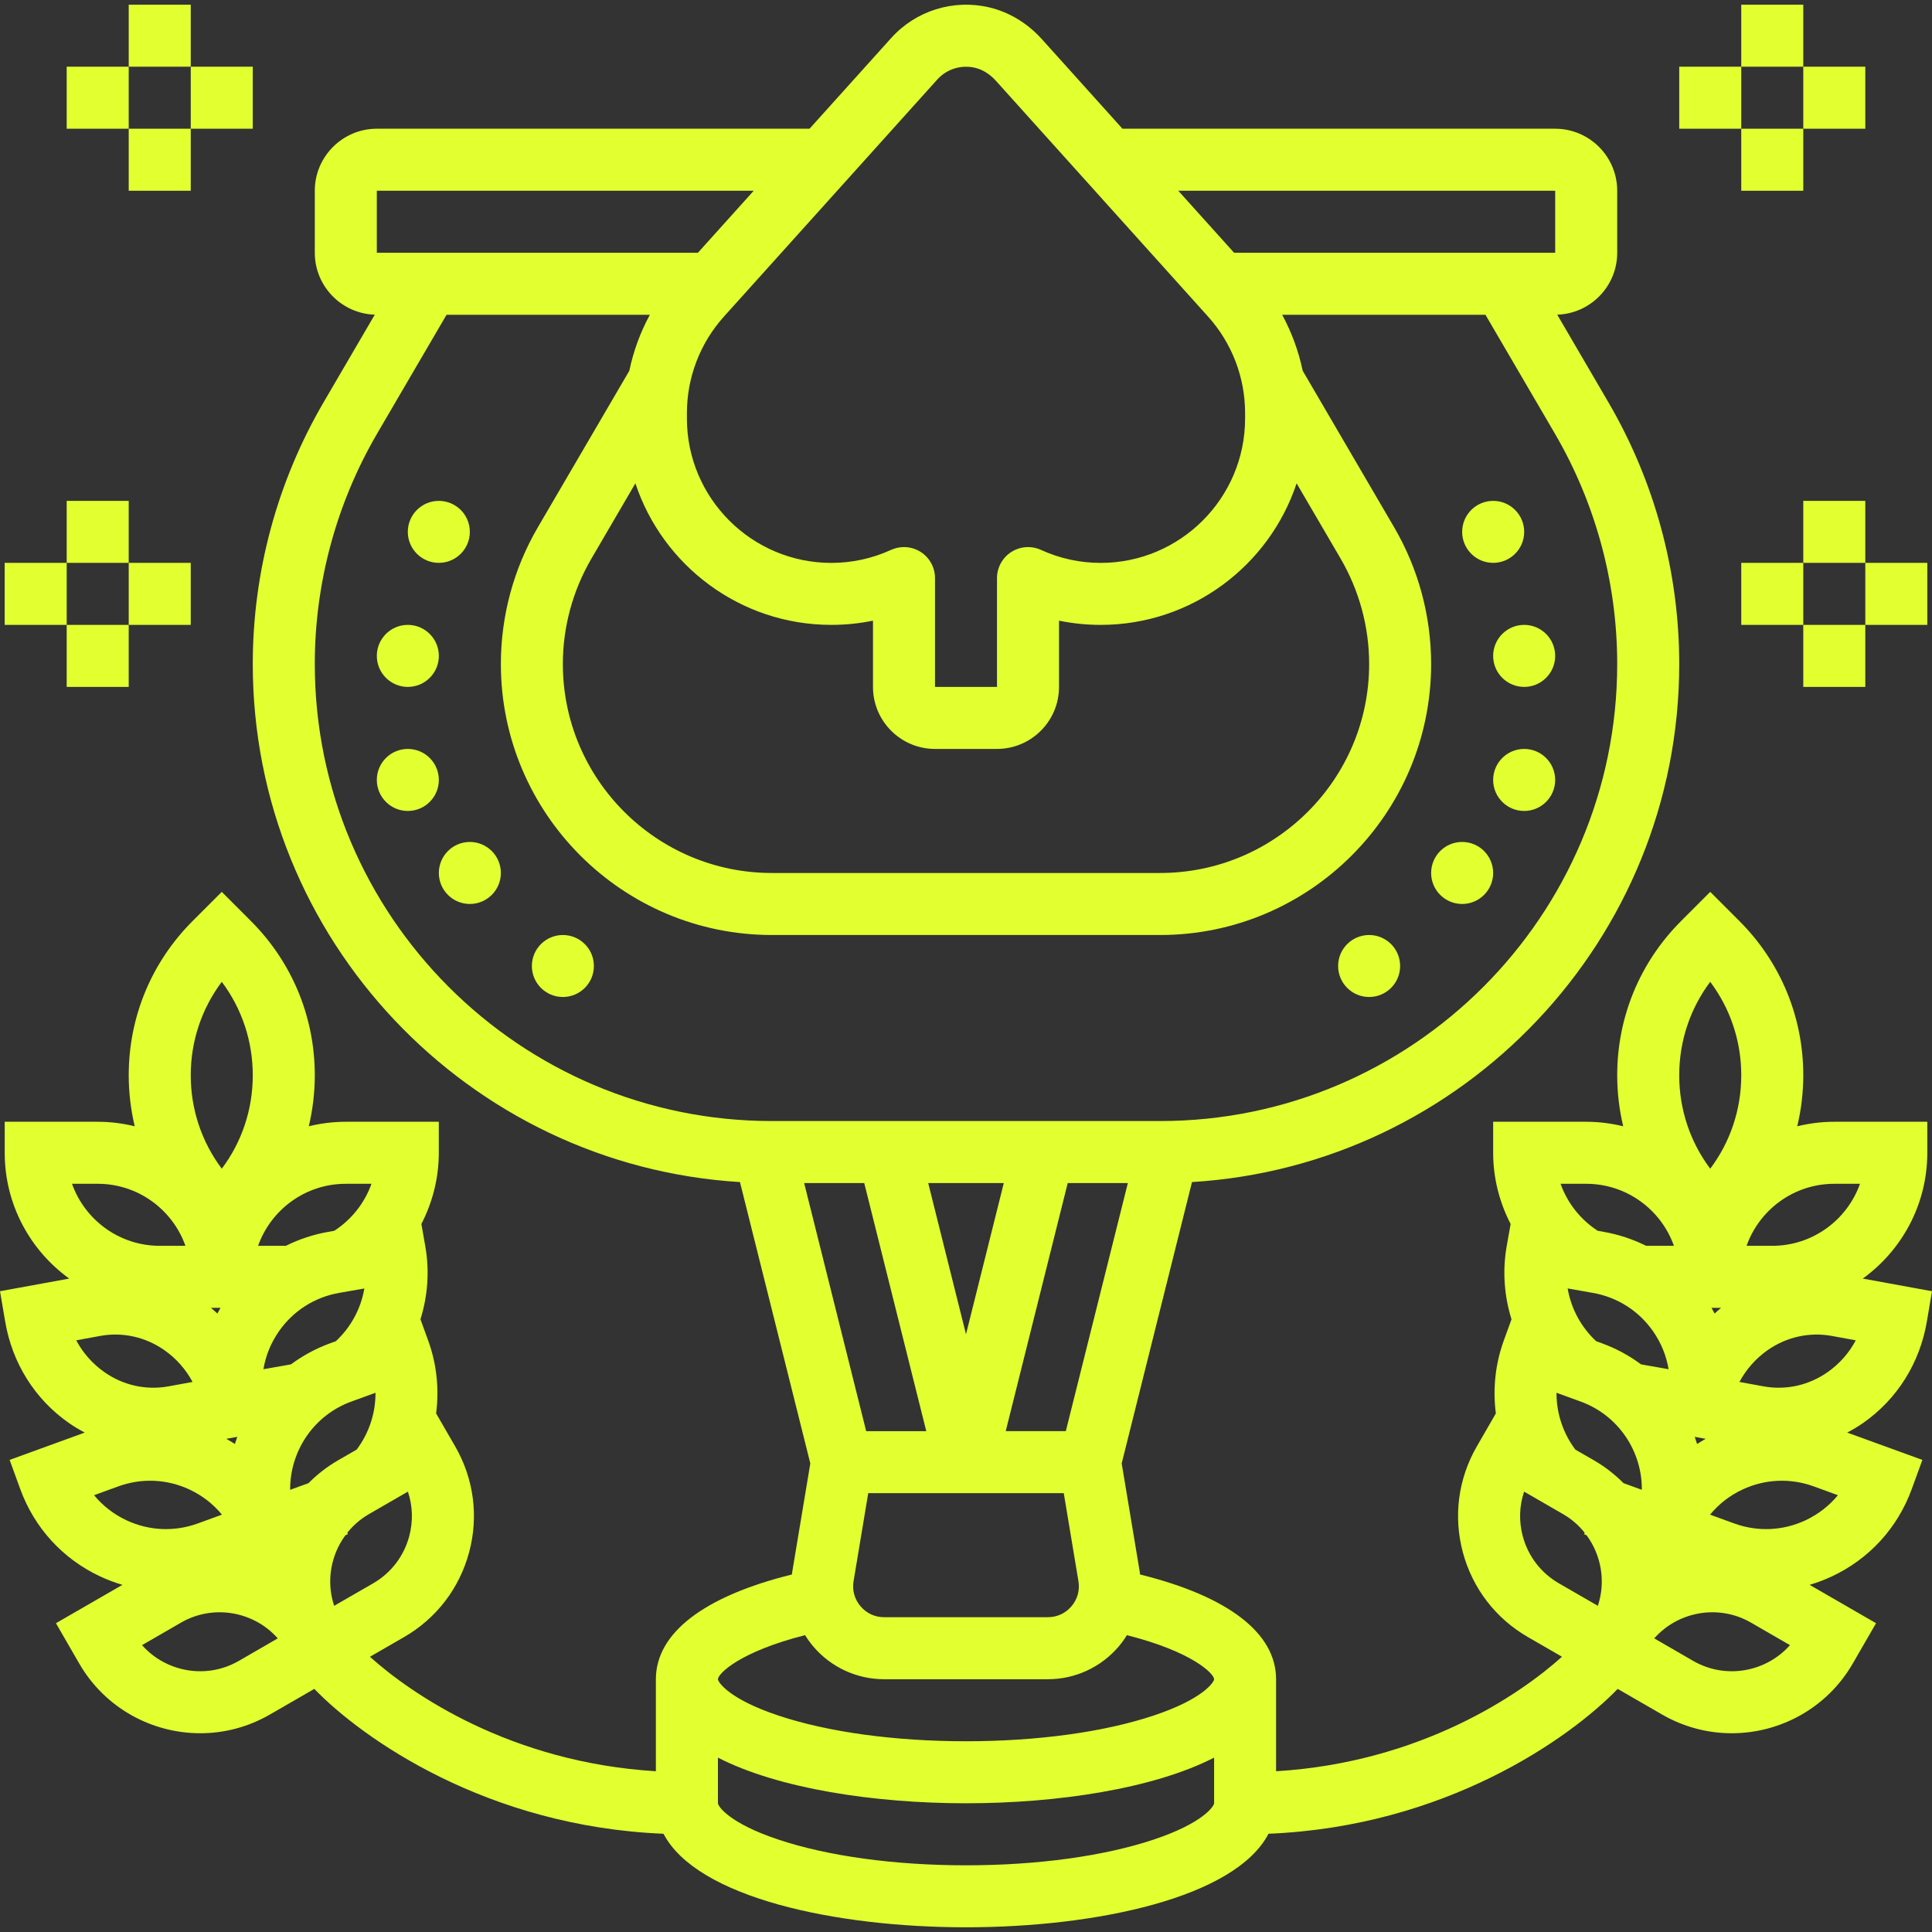 <svg width="48" height="48" viewBox="0 0 48 48" fill="none" xmlns="http://www.w3.org/2000/svg">
<rect x="0" y="0" width="48" height="48" fill="#333333" stroke="none"/>
<g clip-path="url(#clip0_51_2330)">
<path d="M37.097 13.984C37.523 13.984 37.868 13.639 37.868 13.214C37.868 12.789 37.523 12.444 37.097 12.444C36.672 12.444 36.327 12.789 36.327 13.214C36.327 13.639 36.672 13.984 37.097 13.984Z" fill="#E2FF30"/>
<path d="M37.868 17.066C38.293 17.066 38.638 16.721 38.638 16.296C38.638 15.87 38.293 15.525 37.868 15.525C37.442 15.525 37.097 15.87 37.097 16.296C37.097 16.721 37.442 17.066 37.868 17.066Z" fill="#E2FF30"/>
<path d="M37.868 20.148C38.293 20.148 38.638 19.803 38.638 19.377C38.638 18.952 38.293 18.607 37.868 18.607C37.442 18.607 37.097 18.952 37.097 19.377C37.097 19.803 37.442 20.148 37.868 20.148Z" fill="#E2FF30"/>
<path d="M36.327 22.459C36.752 22.459 37.097 22.114 37.097 21.689C37.097 21.263 36.752 20.918 36.327 20.918C35.901 20.918 35.556 21.263 35.556 21.689C35.556 22.114 35.901 22.459 36.327 22.459Z" fill="#E2FF30"/>
<path d="M34.016 24.77C34.441 24.77 34.786 24.425 34.786 24C34.786 23.575 34.441 23.23 34.016 23.23C33.59 23.23 33.245 23.575 33.245 24C33.245 24.425 33.59 24.77 34.016 24.77Z" fill="#E2FF30"/>
<path d="M10.902 13.984C11.328 13.984 11.673 13.639 11.673 13.214C11.673 12.789 11.328 12.444 10.902 12.444C10.477 12.444 10.132 12.789 10.132 13.214C10.132 13.639 10.477 13.984 10.902 13.984Z" fill="#E2FF30"/>
<path d="M10.132 17.066C10.558 17.066 10.903 16.721 10.903 16.296C10.903 15.87 10.558 15.525 10.132 15.525C9.707 15.525 9.362 15.87 9.362 16.296C9.362 16.721 9.707 17.066 10.132 17.066Z" fill="#E2FF30"/>
<path d="M10.132 20.148C10.558 20.148 10.903 19.803 10.903 19.377C10.903 18.952 10.558 18.607 10.132 18.607C9.707 18.607 9.362 18.952 9.362 19.377C9.362 19.803 9.707 20.148 10.132 20.148Z" fill="#E2FF30"/>
<path d="M11.673 22.459C12.098 22.459 12.444 22.114 12.444 21.689C12.444 21.263 12.098 20.918 11.673 20.918C11.248 20.918 10.903 21.263 10.903 21.689C10.903 22.114 11.248 22.459 11.673 22.459Z" fill="#E2FF30"/>
<path d="M13.984 24.77C14.41 24.77 14.755 24.425 14.755 24C14.755 23.575 14.41 23.23 13.984 23.23C13.559 23.23 13.214 23.575 13.214 24C13.214 24.425 13.559 24.77 13.984 24.77Z" fill="#E2FF30"/>
<path d="M47.873 32.83L48 32.08L46.28 31.766C47.25 31.065 47.883 29.926 47.883 28.641V27.87H45.572C45.255 27.87 44.947 27.91 44.652 27.982C44.75 27.572 44.802 27.147 44.802 26.715C44.802 25.267 44.238 23.906 43.214 22.882L42.49 22.158L41.767 22.882C40.743 23.906 40.179 25.267 40.179 26.715C40.179 27.147 40.23 27.572 40.328 27.982C40.033 27.91 39.725 27.87 39.409 27.87H37.097V28.641C37.097 29.265 37.252 29.87 37.531 30.409L37.433 30.962C37.325 31.577 37.372 32.199 37.553 32.778L37.361 33.306C37.148 33.893 37.086 34.514 37.164 35.116L36.691 35.936C36.228 36.738 36.105 37.672 36.344 38.567C36.584 39.461 37.158 40.209 37.96 40.672L38.807 41.161C37.773 42.094 35.301 43.788 31.704 44.006V41.72C31.704 40.572 30.511 39.659 28.325 39.118C28.322 39.089 28.318 39.059 28.313 39.029L27.868 36.358L29.615 29.368C36.359 28.957 41.72 23.342 41.72 16.497C41.72 14.213 41.111 11.963 39.958 9.991L38.689 7.818C39.515 7.791 40.179 7.112 40.179 6.28V4.739C40.179 3.89 39.487 3.198 38.638 3.198H27.887L25.885 0.973C25.524 0.573 25.071 0.3 24.576 0.183C23.685 -0.026 22.752 0.266 22.142 0.944L20.113 3.198H9.362C8.512 3.198 7.821 3.89 7.821 4.739V6.28C7.821 7.112 8.485 7.791 9.311 7.818L8.042 9.991C6.889 11.963 6.28 14.213 6.28 16.497C6.28 23.342 11.641 28.958 18.384 29.368L20.132 36.358L19.687 39.029C19.682 39.059 19.678 39.089 19.674 39.118C17.489 39.659 16.295 40.572 16.295 41.72V44.006C12.695 43.788 10.222 42.091 9.191 41.162L10.04 40.672C10.842 40.209 11.415 39.461 11.655 38.567C11.895 37.672 11.772 36.738 11.309 35.936L10.835 35.116C10.913 34.514 10.852 33.893 10.638 33.306L10.446 32.778C10.627 32.199 10.675 31.577 10.566 30.962L10.469 30.409C10.748 29.87 10.902 29.265 10.902 28.641V27.87H8.591C8.274 27.87 7.966 27.91 7.672 27.982C7.769 27.572 7.821 27.147 7.821 26.715C7.821 25.267 7.257 23.906 6.233 22.882L5.51 22.158L4.786 22.882C3.762 23.906 3.198 25.267 3.198 26.715C3.198 27.147 3.25 27.572 3.347 27.982C3.053 27.91 2.745 27.87 2.428 27.87H0.117V28.641C0.117 29.926 0.75 31.066 1.72 31.766L0 32.08L0.128 32.83C0.303 33.866 0.865 34.761 1.709 35.352C1.837 35.442 1.97 35.52 2.106 35.592L0.239 36.271L0.503 36.995C0.855 37.962 1.562 38.734 2.495 39.169C2.673 39.252 2.856 39.32 3.042 39.375L1.39 40.328L1.968 41.329C2.61 42.44 3.777 43.062 4.976 43.062C5.564 43.062 6.16 42.912 6.704 42.598L7.809 41.96C9.01 43.201 12.101 45.379 16.484 45.559C17.315 47.15 20.765 47.883 24 47.883C27.235 47.883 30.685 47.15 31.516 45.559C35.899 45.379 38.99 43.201 40.191 41.96L41.296 42.598C41.84 42.912 42.436 43.062 43.024 43.062C44.223 43.062 45.391 42.44 46.032 41.329L46.61 40.328L44.959 39.375C45.144 39.32 45.327 39.252 45.505 39.169C46.438 38.734 47.145 37.962 47.497 36.995L47.761 36.271L45.894 35.592C46.03 35.52 46.163 35.441 46.291 35.352C47.135 34.761 47.697 33.866 47.873 32.83ZM39.139 36.015C38.83 35.604 38.668 35.106 38.671 34.603L39.27 34.821C40.214 35.164 40.799 36.062 40.791 37.014L40.335 36.848C40.122 36.633 39.878 36.442 39.604 36.283L39.139 36.015ZM38.948 32.011L39.576 32.122C40.184 32.229 40.714 32.567 41.068 33.072C41.269 33.36 41.4 33.682 41.456 34.018L40.826 33.907C40.808 33.904 40.788 33.9 40.769 33.896C40.479 33.681 40.154 33.502 39.797 33.373L39.655 33.321C39.279 32.97 39.032 32.508 38.948 32.011ZM42.164 35.876C42.146 35.816 42.126 35.756 42.105 35.698L42.377 35.747C42.305 35.788 42.233 35.831 42.164 35.876ZM42.599 32.635C42.575 32.587 42.549 32.54 42.522 32.493H42.759C42.705 32.539 42.651 32.586 42.599 32.635ZM46.211 29.411C45.892 30.308 45.036 30.952 44.031 30.952H43.393C43.711 30.055 44.568 29.411 45.572 29.411H46.211ZM42.49 24.393C42.99 25.06 43.261 25.866 43.261 26.715C43.261 27.563 42.99 28.37 42.49 29.036C41.99 28.37 41.72 27.563 41.72 26.715C41.72 25.867 41.99 25.06 42.49 24.393ZM39.409 29.411C40.413 29.411 41.27 30.055 41.588 30.952H40.95C40.932 30.952 40.914 30.951 40.896 30.951C40.568 30.788 40.215 30.67 39.843 30.605L39.694 30.578C39.263 30.298 38.94 29.886 38.772 29.411H39.409V29.411ZM37.833 38.168C37.734 37.797 37.746 37.415 37.866 37.059L38.834 37.618C39.047 37.741 39.226 37.899 39.371 38.081L39.355 38.115C39.377 38.125 39.398 38.134 39.419 38.144C39.785 38.641 39.898 39.296 39.698 39.896L38.73 39.337C38.285 39.08 37.966 38.665 37.833 38.168ZM26.48 35.556H24.987L26.527 29.393H28.021L26.48 35.556ZM26.793 39.282C26.831 39.509 26.77 39.731 26.621 39.907C26.472 40.082 26.264 40.179 26.033 40.179H21.967C21.736 40.179 21.528 40.082 21.379 39.907C21.23 39.731 21.169 39.509 21.207 39.282L21.571 37.097H26.429L26.793 39.282ZM24 33.15L23.061 29.393H24.939L24 33.15ZM38.638 4.739V6.28H30.661L29.274 4.739H38.638ZM33.307 13.878C33.77 14.672 34.016 15.577 34.016 16.497C34.016 19.36 31.687 21.689 28.824 21.689H19.176C16.313 21.689 13.984 19.36 13.984 16.497C13.984 15.577 14.23 14.672 14.694 13.878L15.786 12.008C16.463 14.049 18.389 15.525 20.654 15.525C21.005 15.525 21.35 15.49 21.689 15.42V17.066C21.689 17.916 22.38 18.607 23.23 18.607H24.77C25.62 18.607 26.311 17.916 26.311 17.066V15.42C26.65 15.49 26.996 15.525 27.346 15.525C29.611 15.525 31.537 14.049 32.214 12.008L33.307 13.878ZM23.287 1.975C23.521 1.715 23.88 1.603 24.224 1.684C24.412 1.728 24.59 1.839 24.74 2.004L30.013 7.864C30.607 8.524 30.934 9.376 30.934 10.264V10.397C30.934 12.375 29.325 13.985 27.346 13.985C26.831 13.985 26.331 13.876 25.86 13.661C25.622 13.553 25.345 13.573 25.124 13.715C24.904 13.856 24.77 14.101 24.77 14.363V17.066H23.23V14.362C23.23 14.1 23.096 13.856 22.876 13.714C22.75 13.633 22.605 13.592 22.459 13.592C22.351 13.592 22.242 13.615 22.14 13.661C21.669 13.876 21.169 13.985 20.654 13.985C18.676 13.985 17.066 12.375 17.066 10.397V10.264C17.066 9.376 17.393 8.524 17.987 7.864L23.287 1.975ZM9.362 4.739H18.726L17.339 6.28H9.362V4.739ZM7.821 16.497C7.821 14.486 8.357 12.505 9.372 10.768L11.094 7.821H16.145C15.908 8.257 15.737 8.725 15.635 9.212L13.363 13.1C12.761 14.13 12.444 15.304 12.444 16.497C12.444 20.209 15.464 23.23 19.176 23.23H28.824C32.536 23.23 35.556 20.209 35.556 16.497C35.556 15.304 35.239 14.13 34.637 13.1L32.365 9.211C32.263 8.725 32.092 8.257 31.855 7.821H36.906L38.628 10.768C39.643 12.505 40.179 14.486 40.179 16.497C40.179 22.758 35.085 27.852 28.824 27.852H19.176C12.915 27.852 7.821 22.758 7.821 16.497ZM19.979 29.393H21.472L23.013 35.557H21.52L19.979 29.393ZM20.002 40.625C20.062 40.722 20.129 40.815 20.203 40.903C20.643 41.422 21.286 41.72 21.967 41.72H26.033C26.714 41.72 27.357 41.422 27.797 40.903C27.871 40.815 27.938 40.722 27.998 40.625C29.629 41.038 30.164 41.585 30.164 41.72C30.164 41.786 29.902 42.209 28.66 42.623C27.426 43.034 25.771 43.261 24 43.261C22.229 43.261 20.574 43.034 19.341 42.623C18.098 42.209 17.837 41.786 17.837 41.72C17.837 41.585 18.371 41.038 20.002 40.625ZM8.424 32.122L9.052 32.012C8.968 32.508 8.722 32.97 8.345 33.321L8.203 33.373C7.847 33.503 7.521 33.681 7.231 33.896C7.212 33.9 7.193 33.904 7.174 33.907L6.545 34.018C6.6 33.682 6.731 33.36 6.932 33.073C7.286 32.567 7.816 32.229 8.424 32.122ZM8.861 36.015L8.396 36.283C8.122 36.442 7.878 36.633 7.665 36.848L7.209 37.014C7.201 36.063 7.786 35.164 8.73 34.821L9.329 34.603C9.332 35.106 9.17 35.604 8.861 36.015ZM5.478 32.493C5.451 32.54 5.425 32.587 5.401 32.635C5.349 32.586 5.295 32.539 5.241 32.493H5.478ZM5.895 35.698C5.874 35.756 5.854 35.816 5.836 35.875C5.766 35.83 5.695 35.788 5.623 35.747L5.895 35.698ZM10.167 38.168C10.034 38.665 9.715 39.08 9.27 39.338L8.302 39.896C8.102 39.296 8.215 38.641 8.581 38.144C8.602 38.134 8.623 38.126 8.645 38.115L8.628 38.081C8.774 37.899 8.953 37.741 9.166 37.618L10.134 37.059C10.254 37.415 10.266 37.797 10.167 38.168ZM9.229 29.411C9.06 29.886 8.737 30.298 8.306 30.578L8.157 30.605C7.785 30.67 7.432 30.788 7.104 30.951C7.086 30.951 7.068 30.952 7.051 30.952H6.412C6.73 30.055 7.587 29.411 8.591 29.411H9.229V29.411ZM5.51 24.393C6.01 25.06 6.28 25.866 6.28 26.715C6.28 27.563 6.01 28.37 5.51 29.036C5.01 28.37 4.739 27.563 4.739 26.715C4.739 25.867 5.01 25.06 5.51 24.393ZM2.428 29.411C3.432 29.411 4.289 30.055 4.607 30.952H3.969C2.964 30.952 2.107 30.308 1.789 29.411H2.428ZM2.488 33.191C3.046 33.089 3.613 33.215 4.085 33.545C4.379 33.751 4.616 34.021 4.784 34.334L4.189 34.443C3.631 34.545 3.064 34.42 2.593 34.09C2.299 33.883 2.061 33.614 1.894 33.3L2.488 33.191ZM2.337 37.148L2.938 36.929C3.518 36.718 4.146 36.745 4.706 37.006C5.024 37.154 5.298 37.368 5.514 37.631L4.913 37.85C4.333 38.061 3.705 38.033 3.146 37.773C2.828 37.624 2.554 37.411 2.337 37.148ZM5.934 41.264C5.128 41.729 4.123 41.544 3.529 40.873L4.496 40.314C5.302 39.849 6.307 40.034 6.901 40.705L5.934 41.264ZM28.659 45.705C27.426 46.116 25.771 46.343 24 46.343C22.229 46.343 20.574 46.116 19.341 45.705C18.098 45.291 17.837 44.868 17.837 44.802V43.668C19.338 44.438 21.722 44.802 24 44.802C26.278 44.802 28.662 44.438 30.164 43.668V44.802C30.163 44.868 29.902 45.291 28.659 45.705ZM42.066 41.264L41.099 40.705C41.693 40.034 42.698 39.849 43.504 40.314L44.471 40.873C43.877 41.544 42.872 41.729 42.066 41.264ZM44.854 37.773C44.294 38.033 43.667 38.061 43.087 37.85L42.486 37.631C42.702 37.368 42.976 37.154 43.294 37.006C43.854 36.745 44.481 36.718 45.062 36.929L45.663 37.148C45.446 37.411 45.172 37.624 44.854 37.773ZM45.407 34.09C44.936 34.42 44.369 34.545 43.811 34.443L43.216 34.334C43.384 34.021 43.621 33.751 43.915 33.545C44.387 33.215 44.954 33.09 45.512 33.191L46.106 33.3C45.939 33.614 45.702 33.884 45.407 34.09Z" fill="#E2FF30"/>
<path d="M46.343 12.444H44.802V13.984H46.343V12.444Z" fill="#E2FF30"/>
<path d="M46.343 15.525H44.802V17.066H46.343V15.525Z" fill="#E2FF30"/>
<path d="M47.883 13.984H46.343V15.525H47.883V13.984Z" fill="#E2FF30"/>
<path d="M44.802 13.984H43.261V15.525H44.802V13.984Z" fill="#E2FF30"/>
<path d="M44.802 0.117H43.261V1.657H44.802V0.117Z" fill="#E2FF30"/>
<path d="M44.802 3.198H43.261V4.739H44.802V3.198Z" fill="#E2FF30"/>
<path d="M46.343 1.657H44.802V3.198H46.343V1.657Z" fill="#E2FF30"/>
<path d="M43.261 1.657H41.72V3.198H43.261V1.657Z" fill="#E2FF30"/>
<path d="M3.198 12.444H1.657V13.984H3.198V12.444Z" fill="#E2FF30"/>
<path d="M3.198 15.525H1.657V17.066H3.198V15.525Z" fill="#E2FF30"/>
<path d="M1.657 13.984H0.116V15.525H1.657V13.984Z" fill="#E2FF30"/>
<path d="M4.739 13.984H3.198V15.525H4.739V13.984Z" fill="#E2FF30"/>
<path d="M4.739 0.117H3.198V1.657H4.739V0.117Z" fill="#E2FF30"/>
<path d="M4.739 3.198H3.198V4.739H4.739V3.198Z" fill="#E2FF30"/>
<path d="M3.198 1.657H1.657V3.198H3.198V1.657Z" fill="#E2FF30"/>
<path d="M6.28 1.657H4.739V3.198H6.28V1.657Z" fill="#E2FF30"/>
</g>
<defs>
<clipPath id="clip0_51_2330">
<rect width="48" height="48" fill="white"/>
</clipPath>
</defs>
</svg>
